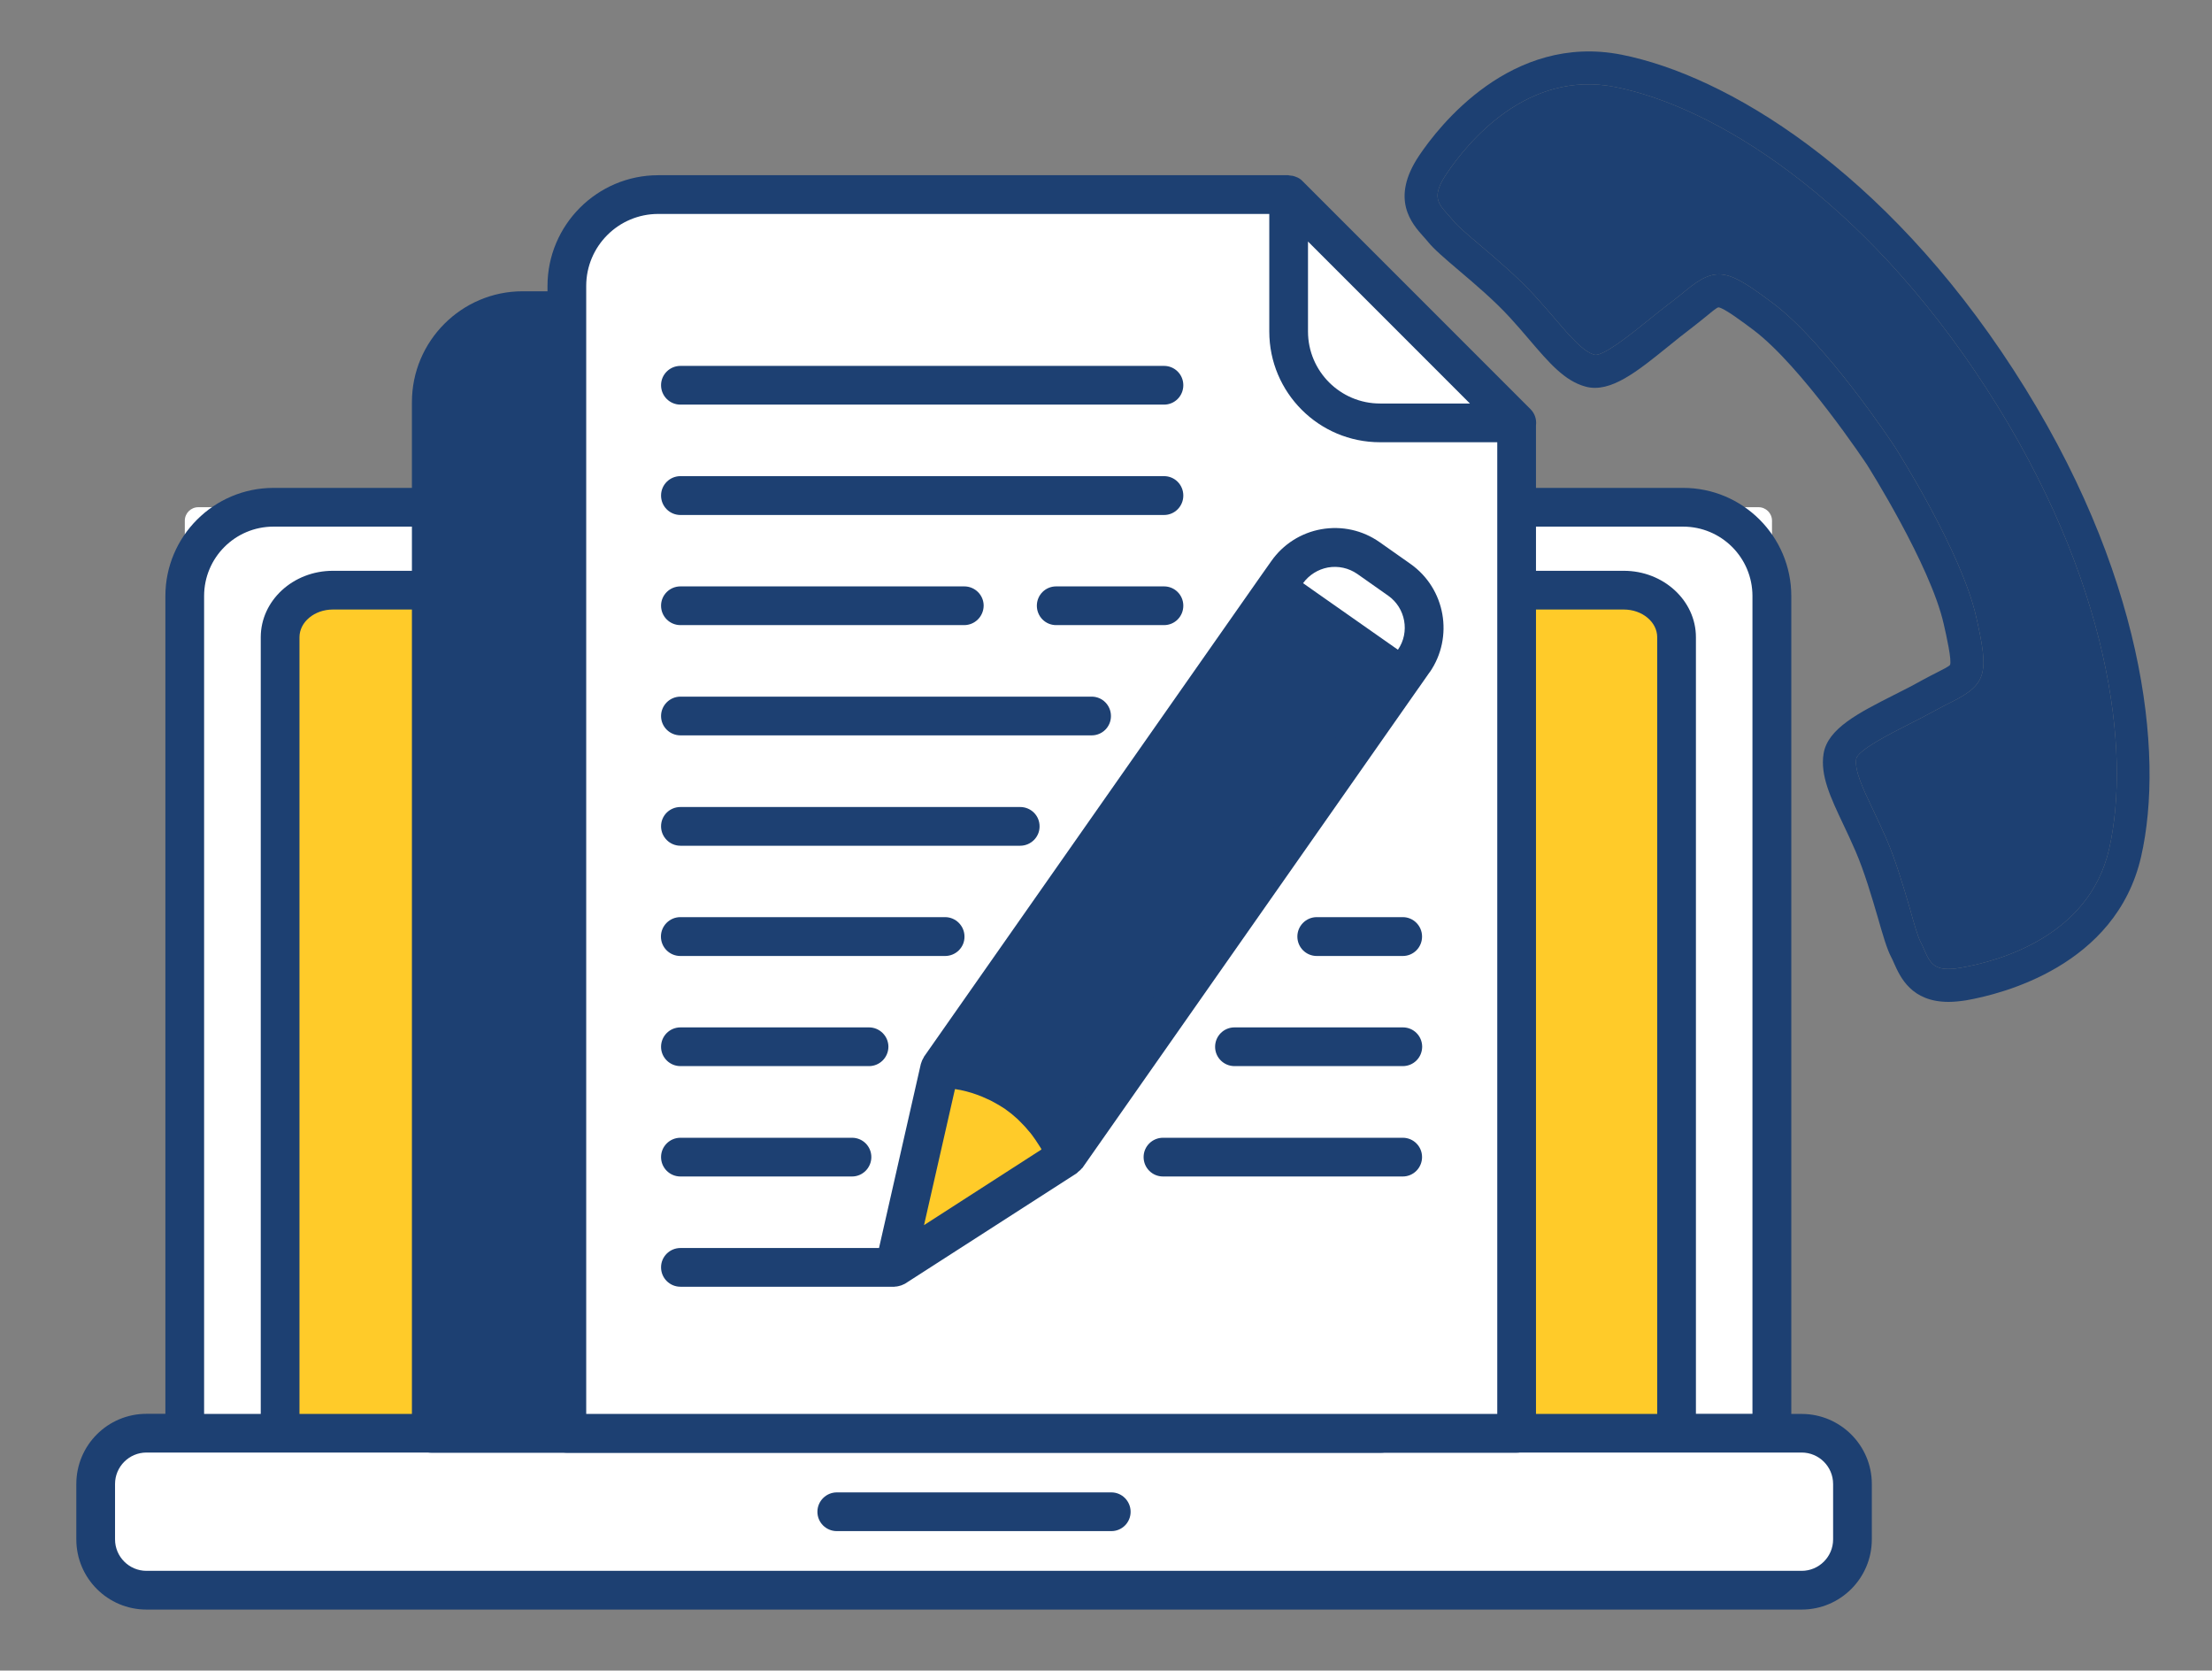 <?xml version="1.0" encoding="utf-8"?>
<!-- Generator: Adobe Illustrator 25.4.1, SVG Export Plug-In . SVG Version: 6.00 Build 0)  -->
<svg version="1.1" id="Layer_1" xmlns="http://www.w3.org/2000/svg" xmlns:xlink="http://www.w3.org/1999/xlink" x="0px" y="0px"
	 viewBox="0 0 178.82 135.01" style="enable-background:new 0 0 178.82 135.01;" xml:space="preserve">
<rect x="0" y="0" width="178.82" height="135.01" fill="#808080" stroke="none"/>
<style type="text/css">
	.st0{fill:#FFFFFF;}
	.st1{fill:#FFCB29;}
	.st2{fill:#1D4072;}
</style>
<g>
	<g>
		<path class="st0" d="M143.24,115.83H14.94V42.08c0-0.6,0.49-1.09,1.09-1.09h126.13c0.6,0,1.09,0.49,1.09,1.09L143.24,115.83
			L143.24,115.83z"/>
	</g>
	<g>
		<path class="st0" d="M149.13,128.51H8.36c-0.34,0-0.62-0.28-0.62-0.62v-11.44c0-0.34,0.28-0.62,0.62-0.62h140.77
			c0.34,0,0.62,0.28,0.62,0.62v11.44C149.75,128.23,149.47,128.51,149.13,128.51z"/>
	</g>
	<g>
		<path class="st1" d="M131.27,47.69H26.91c-2.36,0-4.27,1.71-4.27,3.8v64.33h112.89V51.5C135.53,49.4,133.62,47.69,131.27,47.69z"
			/>
	</g>
	<g>
		<path class="st2" d="M145.65,114.27h-0.84v-66.1c0-4.82-3.92-8.74-8.74-8.74H22.11c-4.82,0-8.74,3.92-8.74,8.74v66.09h-1.53
			c-3.13,0-5.67,2.54-5.67,5.67v4.48c0,3.13,2.54,5.67,5.67,5.67h133.81c3.13,0,5.67-2.54,5.67-5.67v-4.48
			C151.32,116.81,148.77,114.27,145.65,114.27z M16.5,48.17c0-3.1,2.51-5.61,5.61-5.61h113.95c3.1,0,5.61,2.51,5.61,5.61v66.09
			h-4.57V51.5c0-2.96-2.62-5.37-5.83-5.37H26.91c-3.22,0-5.83,2.41-5.83,5.37v62.77H16.5V48.17z M133.97,114.27H24.21V51.5
			c0-1.23,1.21-2.24,2.7-2.24h104.36c1.49,0,2.7,1.01,2.7,2.24V114.27z M148.19,124.41c0,1.4-1.14,2.54-2.54,2.54H11.84
			c-1.4,0-2.54-1.14-2.54-2.54v-4.48c0-1.4,1.14-2.54,2.54-2.54h3.1h7.7h112.89h7.71h2.41c1.4,0,2.54,1.14,2.54,2.54V124.41z"/>
	</g>
	<g>
		<path class="st2" d="M89.84,123.74H67.65c-0.87,0-1.57-0.7-1.57-1.56c0-0.87,0.71-1.57,1.57-1.57h22.19
			c0.87,0,1.56,0.71,1.56,1.57S90.71,123.74,89.84,123.74z"/>
	</g>
	<g>
		<path class="st2" d="M93.19,25.12H42.25c-4.06,0-7.38,3.32-7.38,7.38v83.32h76.78V43.57L93.19,25.12z"/>
	</g>
	<g>
		<path class="st2" d="M111.65,117.4H34.87c-0.87,0-1.57-0.7-1.57-1.57V32.5c0-4.94,4.02-8.96,8.95-8.96H93.2
			c0.42,0,0.82,0.17,1.11,0.46l18.45,18.46c0.29,0.29,0.45,0.68,0.45,1.1v72.26C113.21,116.69,112.51,117.4,111.65,117.4z
			 M36.42,114.27h73.65V44.22L92.55,26.68h-50.3c-3.21,0-5.82,2.61-5.82,5.83v81.76H36.42z"/>
	</g>
	<g>
		<path class="st0" d="M104.15,15.72H53.21c-4.06,0-7.38,3.32-7.38,7.38v92.72h76.78V34.17L104.15,15.72z"/>
	</g>
	<g>
		<path class="st0" d="M111.57,34.17h11.06l-18.45-18.45v11.06C104.18,30.85,107.5,34.17,111.57,34.17z"/>
	</g>
	<g>
		<path class="st2" d="M123.73,33.07l-18.45-18.45c-0.14-0.15-0.31-0.25-0.5-0.32c-0.02-0.01-0.05-0.02-0.08-0.03
			c-0.15-0.06-0.3-0.08-0.46-0.09c-0.02,0-0.05-0.02-0.09-0.02H53.21c-4.93,0-8.95,4.02-8.95,8.95v92.72c0,0.87,0.7,1.57,1.56,1.57
			h76.78c0.87,0,1.57-0.7,1.57-1.57V34.37C124.23,33.9,124.08,33.42,123.73,33.07z M105.74,19.52l13.09,13.09h-7.27
			c-3.21,0-5.82-2.61-5.82-5.82C105.74,26.79,105.74,19.52,105.74,19.52z M47.39,114.27V23.11c0-3.21,2.61-5.82,5.82-5.82h49.4v9.5
			c0,4.94,4.01,8.95,8.95,8.95h9.48v78.53C121.04,114.27,47.39,114.27,47.39,114.27z"/>
	</g>
	<g>
		<path class="st2" d="M94.1,32.7H55.01c-0.87,0-1.57-0.7-1.57-1.57c0-0.86,0.7-1.56,1.57-1.56H94.1c0.87,0,1.56,0.7,1.56,1.56
			C95.66,32,94.97,32.7,94.1,32.7z"/>
	</g>
	<g>
		<path class="st2" d="M94.1,41.62H55.01c-0.87,0-1.57-0.7-1.57-1.57s0.7-1.57,1.57-1.57H94.1c0.87,0,1.56,0.7,1.56,1.57
			C95.66,40.91,94.97,41.62,94.1,41.62z"/>
	</g>
	<g>
		<path class="st2" d="M94.1,50.52h-8.72c-0.87,0-1.56-0.7-1.56-1.57c0-0.86,0.69-1.56,1.56-1.56h8.72c0.87,0,1.56,0.7,1.56,1.56
			C95.66,49.82,94.97,50.52,94.1,50.52z"/>
	</g>
	<g>
		<path class="st2" d="M77.94,50.52H55.01c-0.87,0-1.57-0.7-1.57-1.57c0-0.86,0.7-1.56,1.57-1.56h22.94c0.87,0,1.57,0.7,1.57,1.56
			C79.51,49.82,78.81,50.52,77.94,50.52z"/>
	</g>
	<g>
		<path class="st2" d="M88.25,59.43H55.01c-0.87,0-1.57-0.7-1.57-1.56s0.7-1.57,1.57-1.57h33.24c0.87,0,1.56,0.7,1.56,1.57
			S89.11,59.43,88.25,59.43z"/>
	</g>
	<g>
		<path class="st2" d="M82.47,68.35H55.01c-0.87,0-1.57-0.71-1.57-1.57c0-0.87,0.7-1.56,1.57-1.56h27.46c0.87,0,1.57,0.69,1.57,1.56
			C84.05,67.64,83.34,68.35,82.47,68.35z"/>
	</g>
	<g>
		<path class="st2" d="M76.4,77.26H55c-0.87,0-1.57-0.7-1.57-1.57c0-0.86,0.7-1.57,1.57-1.57h21.4c0.87,0,1.57,0.71,1.57,1.57
			C77.98,76.56,77.27,77.26,76.4,77.26z"/>
	</g>
	<g>
		<path class="st2" d="M113.4,77.26h-6.95c-0.87,0-1.57-0.7-1.57-1.57c0-0.86,0.7-1.57,1.57-1.57h6.95c0.87,0,1.56,0.71,1.56,1.57
			C114.96,76.56,114.27,77.26,113.4,77.26z"/>
	</g>
	<g>
		<path class="st2" d="M113.4,86.16H99.8c-0.87,0-1.57-0.7-1.57-1.56c0-0.87,0.7-1.57,1.57-1.57h13.61c0.87,0,1.56,0.7,1.56,1.57
			C114.96,85.47,114.27,86.16,113.4,86.16z"/>
	</g>
	<g>
		<path class="st2" d="M113.4,95.08H94.02c-0.87,0-1.57-0.7-1.57-1.57c0-0.86,0.7-1.56,1.57-1.56h19.38c0.87,0,1.56,0.7,1.56,1.56
			C114.96,94.37,114.27,95.08,113.4,95.08z"/>
	</g>
	<g>
		<path class="st2" d="M68.88,95.08H55.01c-0.87,0-1.57-0.7-1.57-1.57c0-0.86,0.7-1.56,1.57-1.56h13.87c0.87,0,1.56,0.7,1.56,1.56
			C70.44,94.37,69.74,95.08,68.88,95.08z"/>
	</g>
	<g>
		<path class="st2" d="M70.25,86.16H55.01c-0.87,0-1.57-0.7-1.57-1.56c0-0.87,0.7-1.57,1.57-1.57h15.24c0.86,0,1.57,0.7,1.57,1.57
			C71.81,85.47,71.11,86.16,70.25,86.16z"/>
	</g>
	<g>
		<path class="st2" d="M86.19,93.5l0.02-0.01l27.18-38.79l-10.24-7.17L75.98,86.31l-0.01,0.03C80.5,86.42,84.56,89.26,86.19,93.5z"
			/>
	</g>
	<g>
		<path class="st1" d="M75.97,86.34l-1.32,5.8l-0.02,0.1l-2.32,10.18l8.78-5.66l0.09-0.05l5.01-3.22
			C84.56,89.26,80.5,86.42,75.97,86.34z"/>
	</g>
	<g>
		<path class="st0" d="M114.27,53.43c1.5-2.14,0.99-5.08-1.16-6.58l-2.5-1.75c-2.13-1.49-5.08-0.98-6.58,1.16l-0.88,1.26l10.24,7.17
			L114.27,53.43z"/>
	</g>
	<g>
		<path class="st2" d="M114.02,45.57l-2.5-1.76c-1.37-0.96-3.04-1.33-4.7-1.04c-1.64,0.29-3.09,1.21-4.05,2.58l-0.89,1.26l0,0l0,0
			l-27.19,38.8c-0.01,0.01-0.01,0.04-0.02,0.06c-0.1,0.15-0.18,0.34-0.23,0.52l-3.38,14.87H55.01c-0.87,0-1.57,0.7-1.57,1.56
			c0,0.87,0.7,1.57,1.57,1.57h17.31c0.01,0,0.02-0.01,0.03-0.01c0.17,0,0.34-0.05,0.51-0.1c0.05-0.02,0.11-0.05,0.16-0.07
			c0.06-0.03,0.11-0.04,0.15-0.07l13.87-8.92c0,0,0,0,0-0.01c0,0,0,0,0.01,0c0.04-0.02,0.06-0.06,0.09-0.09
			c0.11-0.09,0.22-0.17,0.3-0.28c0.02-0.02,0.05-0.03,0.06-0.05l27.18-38.79c0-0.01,0-0.01,0.01-0.01l0.88-1.26
			c0.01,0,0.01,0,0.01,0C117.54,51.49,116.86,47.57,114.02,45.57z M107.36,45.86c0.83-0.14,1.66,0.04,2.36,0.52l2.5,1.76
			c1.41,0.99,1.77,2.95,0.79,4.37l-6.39-4.48l-1.28-0.9C105.83,46.46,106.55,46.01,107.36,45.86z M103.55,49.7l7.66,5.37L86.4,90.48
			c-0.17-0.25-0.36-0.5-0.54-0.75c-0.05-0.05-0.07-0.1-0.11-0.15c-0.34-0.43-0.71-0.84-1.11-1.23c-0.09-0.08-0.17-0.16-0.26-0.25
			c-0.82-0.75-1.73-1.39-2.71-1.89c-0.11-0.06-0.22-0.11-0.33-0.17c-0.49-0.23-1-0.44-1.52-0.62c-0.07-0.02-0.14-0.03-0.19-0.05
			c-0.3-0.1-0.59-0.19-0.88-0.26L103.55,49.7z M77.2,88.02c0.03,0,0.06,0,0.1,0.01c0.11,0.02,0.23,0.05,0.34,0.06
			c0.31,0.07,0.63,0.14,0.93,0.24c0.14,0.05,0.28,0.09,0.41,0.14c0.29,0.1,0.56,0.22,0.84,0.35c0.12,0.05,0.25,0.11,0.36,0.17
			c0.36,0.19,0.72,0.4,1.07,0.63c0.02,0.02,0.03,0.03,0.05,0.04c0.34,0.24,0.66,0.5,0.96,0.78c0.1,0.1,0.19,0.19,0.29,0.29
			c0.21,0.2,0.41,0.43,0.6,0.66c0.1,0.11,0.19,0.22,0.28,0.34c0.19,0.25,0.37,0.52,0.54,0.79c0.06,0.1,0.13,0.19,0.18,0.28
			c0.02,0.03,0.03,0.06,0.04,0.1l-9.49,6.11L77.2,88.02z"/>
	</g>
</g>
<g>
	<path class="st2" d="M130.57,7.03c-7.1-1.41-11.91,4.45-13.64,7.03c-1.21,1.8-0.7,2.37,0.14,3.3c0.16,0.18,0.31,0.35,0.45,0.52
		c0.3,0.38,1.19,1.14,2.14,1.94c1.35,1.15,3.04,2.58,4.39,4.06c0.59,0.64,1.12,1.26,1.61,1.83c1.3,1.52,2.33,2.71,3.24,2.96
		c0.68,0.16,2.95-1.66,4.31-2.76c0.67-0.54,1.35-1.09,2.03-1.6c0.41-0.31,0.75-0.59,1.04-0.83c2.5-2.05,3.43-1.69,7.08,1.05
		c4.28,3.22,9.6,11.24,9.82,11.58c0.23,0.36,5.38,8.49,6.57,13.71c1.01,4.45,0.96,5.44-1.94,6.89c-0.34,0.17-0.73,0.36-1.18,0.61
		c-0.74,0.41-1.53,0.81-2.29,1.2c-1.56,0.79-4.16,2.11-4.28,2.81c-0.15,0.93,0.52,2.36,1.38,4.16c0.32,0.68,0.67,1.42,1.02,2.21
		c0.8,1.84,1.42,3.97,1.92,5.67c0.33,1.2,0.65,2.32,0.88,2.75c0.1,0.19,0.19,0.4,0.29,0.62c0.51,1.15,0.82,1.84,2.96,1.47
		c3.07-0.53,10.37-2.52,11.99-9.58c1.79-7.84,0.12-21.75-9.95-37.29C150.47,15.8,138.46,8.59,130.57,7.03z"/>
	<path class="st2" d="M162.78,29.9c-10.52-16.24-23.27-23.81-31.69-25.48c-8.93-1.76-14.79,5.8-16.37,8.16
		c-2.36,3.52-0.58,5.5,0.37,6.56c0.12,0.14,0.24,0.26,0.34,0.39c0.46,0.58,1.36,1.35,2.5,2.32c1.3,1.1,2.91,2.47,4.15,3.83
		c0.57,0.62,1.08,1.22,1.55,1.77c1.6,1.87,2.86,3.35,4.57,3.8c1.99,0.53,4.16-1.23,6.67-3.26c0.64-0.52,1.3-1.05,1.95-1.54
		c0.44-0.34,0.81-0.64,1.13-0.9c0.36-0.3,0.82-0.68,0.96-0.71c0.41,0,2.04,1.23,2.83,1.82c3.91,2.94,9.15,10.84,9.19,10.9
		c0.05,0.08,5.12,8.09,6.2,12.86c0.22,0.96,0.67,2.96,0.51,3.32c-0.09,0.12-0.62,0.39-1.04,0.6c-0.37,0.19-0.79,0.4-1.28,0.67
		c-0.71,0.4-1.46,0.78-2.2,1.15c-2.88,1.46-5.37,2.72-5.7,4.75c-0.28,1.75,0.55,3.51,1.6,5.73c0.31,0.66,0.65,1.37,0.98,2.14
		c0.73,1.69,1.32,3.72,1.8,5.35c0.41,1.43,0.74,2.57,1.09,3.23c0.08,0.15,0.15,0.3,0.22,0.47c0.51,1.14,1.4,3.14,4.42,3.14
		c0.43,0,0.91-0.05,1.43-0.13c2.8-0.49,12.1-2.75,14.13-11.61C175,60.86,173.3,46.13,162.78,29.9z M170.5,68.63
		c-1.62,7.06-8.92,9.05-11.99,9.58c-2.14,0.37-2.45-0.32-2.96-1.47c-0.1-0.22-0.19-0.43-0.29-0.62c-0.23-0.43-0.55-1.55-0.88-2.75
		c-0.5-1.7-1.12-3.83-1.92-5.67c-0.35-0.79-0.7-1.53-1.02-2.21c-0.86-1.8-1.53-3.23-1.38-4.16c0.12-0.7,2.72-2.02,4.28-2.81
		c0.76-0.39,1.55-0.79,2.29-1.2c0.45-0.25,0.84-0.44,1.18-0.61c2.9-1.45,2.95-2.44,1.94-6.89c-1.19-5.22-6.34-13.35-6.57-13.71
		c-0.22-0.34-5.54-8.36-9.82-11.58c-3.65-2.74-4.58-3.1-7.08-1.05c-0.29,0.24-0.63,0.52-1.04,0.83c-0.68,0.51-1.36,1.06-2.03,1.6
		c-1.36,1.1-3.63,2.92-4.31,2.76c-0.91-0.25-1.94-1.44-3.24-2.96c-0.49-0.57-1.02-1.19-1.61-1.83c-1.35-1.48-3.04-2.91-4.39-4.06
		c-0.95-0.8-1.84-1.56-2.14-1.94c-0.14-0.17-0.29-0.34-0.45-0.52c-0.84-0.93-1.35-1.5-0.14-3.3c1.73-2.58,6.54-8.44,13.64-7.03
		c7.89,1.56,19.9,8.77,29.98,24.31C170.62,46.88,172.29,60.79,170.5,68.63z"/>
</g>
</svg>
